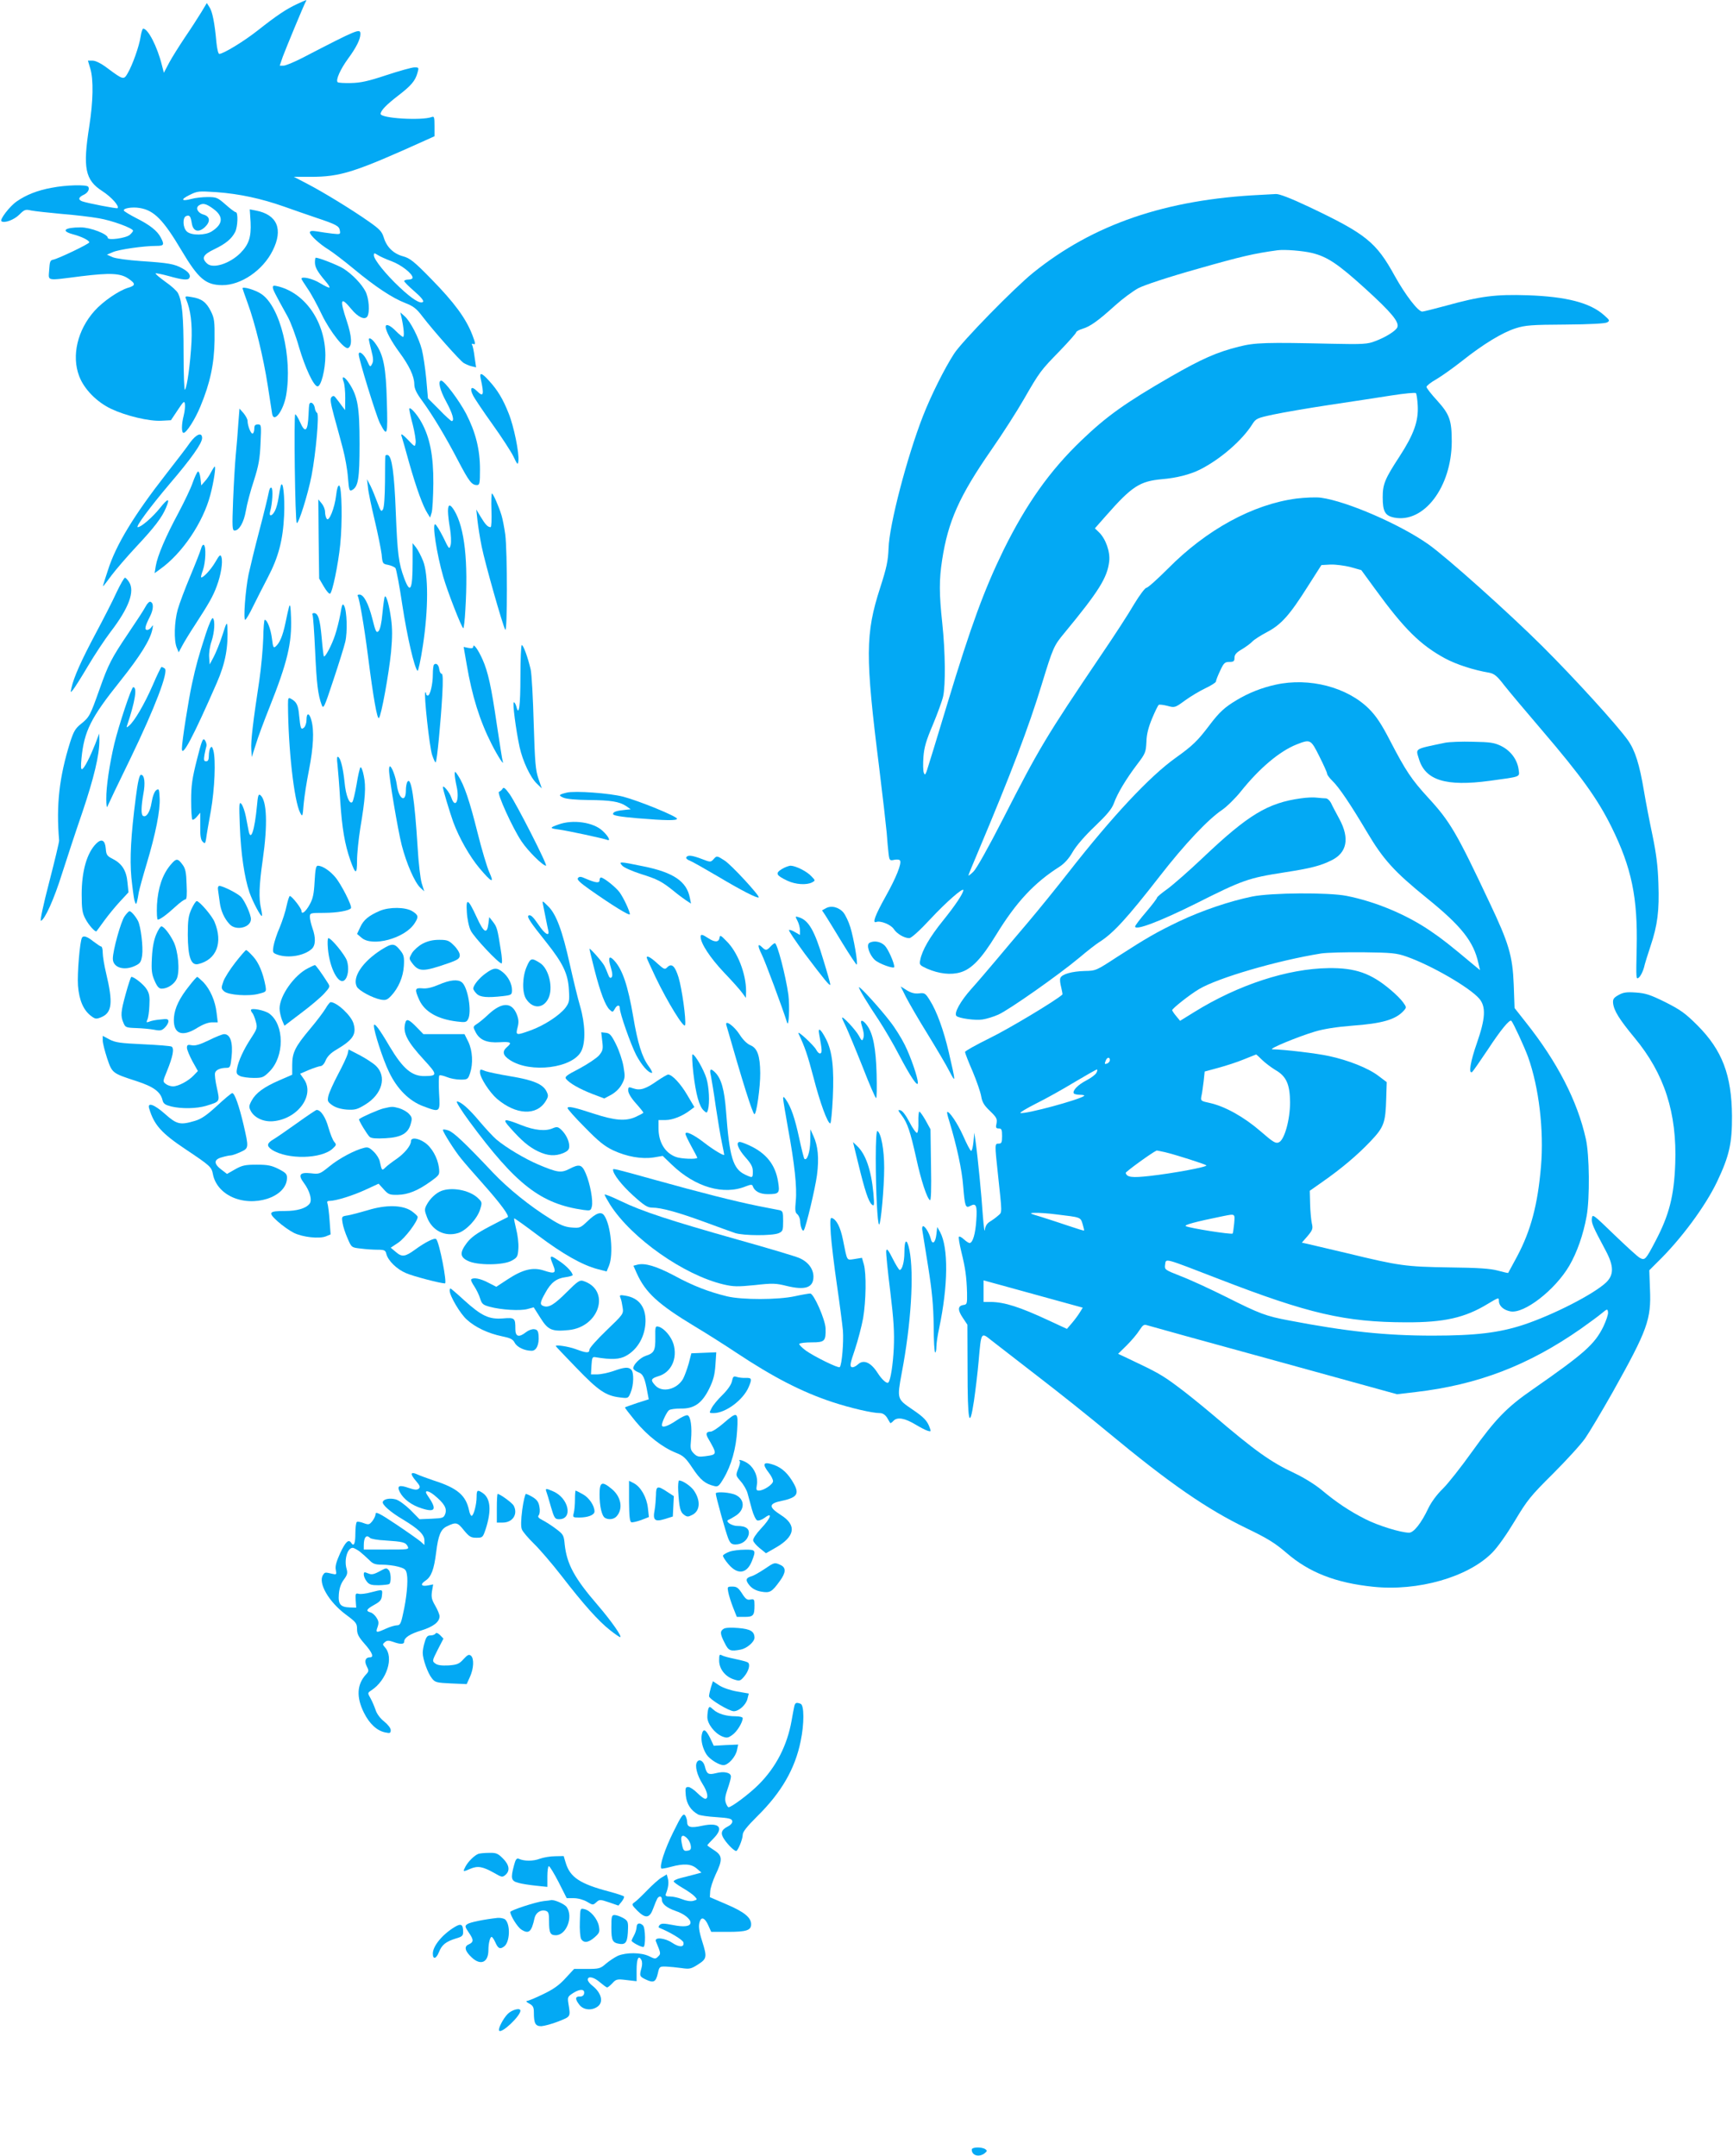 <?xml version="1.0" standalone="no"?>
<!DOCTYPE svg PUBLIC "-//W3C//DTD SVG 20010904//EN"
 "http://www.w3.org/TR/2001/REC-SVG-20010904/DTD/svg10.dtd">
<svg version="1.0" xmlns="http://www.w3.org/2000/svg"
 width="1029pt" height="1280pt" viewBox="0 0 1029 1280"
 preserveAspectRatio="xMidYMid meet">
<g transform="translate(0,1280) scale(0.1,-0.1)"
fill="#03a9f4" stroke="none">
<path d="M1762 12775 c-62 -29 -118 -66 -232 -156 -81 -64 -204 -139 -228
-139 -6 0 -13 29 -17 68 -10 114 -24 184 -41 209 l-16 25 -33 -55 c-19 -31
-62 -98 -97 -149 -34 -51 -77 -119 -94 -151 l-31 -59 -12 46 c-27 109 -82 216
-111 216 -4 0 -11 -21 -15 -47 -8 -56 -49 -171 -77 -218 -23 -40 -26 -40 -121
31 -37 28 -70 44 -87 44 l-28 0 14 -47 c20 -65 17 -196 -6 -343 -39 -248 -25
-319 78 -385 54 -35 102 -89 90 -101 -5 -4 -181 30 -211 41 -24 10 -21 23 7
37 26 11 40 34 30 49 -8 14 -133 11 -218 -6 -83 -15 -151 -42 -207 -81 -42
-29 -104 -110 -90 -118 19 -12 75 9 106 40 30 30 36 32 71 24 22 -4 102 -13
179 -20 77 -6 177 -18 222 -26 78 -13 203 -59 203 -74 0 -4 -9 -15 -19 -24
-22 -20 -131 -35 -131 -18 0 22 -102 62 -161 62 -96 0 -120 -21 -46 -41 50
-13 97 -36 97 -48 0 -9 -186 -98 -215 -103 -17 -3 -20 -12 -23 -61 -4 -68 -23
-64 191 -37 172 21 232 18 279 -14 44 -30 44 -41 0 -54 -57 -17 -151 -82 -201
-138 -101 -113 -137 -266 -91 -387 29 -77 104 -154 191 -195 87 -41 224 -74
297 -70 l57 3 40 60 c35 53 40 57 43 36 2 -13 -1 -43 -7 -67 -14 -54 -14 -104
-1 -104 17 0 68 79 100 157 58 139 82 253 84 393 1 112 -1 130 -22 172 -27 54
-55 75 -113 84 -39 7 -42 6 -34 -12 27 -65 37 -144 32 -254 -7 -128 -26 -270
-39 -284 -4 -6 -8 92 -8 217 0 218 -8 306 -33 356 -6 13 -40 44 -75 68 -34 25
-61 47 -58 50 2 2 38 -5 78 -16 81 -23 114 -26 122 -12 11 17 -5 38 -42 58
-47 26 -81 32 -246 43 -73 5 -149 15 -167 23 l-34 15 35 15 c36 16 184 37 258
37 46 0 49 7 27 49 -20 40 -66 76 -146 116 -37 19 -70 39 -73 44 -9 14 49 24
94 16 85 -14 140 -70 249 -254 99 -166 142 -203 240 -204 112 -1 242 88 300
205 64 127 27 214 -100 238 l-36 7 5 -76 c4 -89 -10 -132 -61 -184 -64 -63
-162 -94 -197 -62 -35 32 -25 53 42 85 69 33 103 62 124 102 16 31 19 118 4
118 -5 0 -32 20 -60 45 -48 42 -54 45 -108 45 -31 0 -74 -5 -95 -11 -60 -16
-67 -4 -12 23 48 24 54 24 162 17 135 -10 264 -38 398 -85 55 -20 141 -49 190
-66 123 -41 139 -50 143 -77 4 -23 2 -23 -45 -18 -26 3 -67 9 -90 13 -31 5
-43 3 -43 -6 0 -16 57 -69 111 -102 24 -15 91 -66 149 -114 129 -107 229 -173
306 -203 49 -19 67 -33 104 -82 66 -86 218 -257 243 -274 12 -7 34 -17 48 -20
l26 -6 -9 61 c-4 34 -11 67 -15 73 -4 6 0 8 9 4 13 -4 11 6 -8 56 -38 98 -108
192 -240 327 -105 108 -130 127 -170 138 -57 15 -98 55 -115 111 -11 36 -24
50 -88 95 -104 73 -271 175 -367 225 l-79 41 97 0 c182 0 262 26 696 222 l42
19 0 61 c0 53 -2 59 -17 53 -59 -22 -303 -8 -303 19 1 20 34 54 104 108 77 59
102 88 115 136 9 31 8 32 -18 32 -15 0 -90 -21 -166 -46 -108 -36 -154 -46
-211 -47 -40 -1 -75 1 -79 5 -13 12 16 77 62 140 48 65 73 115 73 146 0 35
-13 30 -345 -142 -49 -25 -99 -46 -112 -46 l-22 0 18 53 c18 48 127 313 138
330 6 10 4 9 -55 -18z m-494 -1216 c60 -44 57 -90 -11 -133 -37 -24 -121 -25
-147 -1 -25 22 -27 83 -5 92 21 8 27 0 34 -44 8 -47 40 -56 77 -22 35 33 32
64 -8 75 -35 10 -49 41 -26 55 23 15 43 10 86 -22z m1057 -310 c57 -21 125
-74 125 -98 0 -6 -11 -11 -25 -11 -14 0 -25 -4 -25 -9 0 -4 27 -32 61 -61 38
-33 57 -56 51 -62 -15 -15 -65 16 -141 88 -80 75 -151 163 -151 188 0 15 2 15
23 2 12 -8 49 -25 82 -37z"/>
<path d="M7485 11643 c-562 -27 -993 -174 -1350 -462 -111 -89 -424 -409 -470
-481 -57 -88 -136 -246 -185 -371 -95 -244 -200 -646 -204 -784 -3 -75 -11
-114 -50 -235 -88 -273 -89 -404 -6 -1065 21 -170 41 -346 45 -390 3 -44 8
-99 11 -123 5 -41 7 -43 34 -37 15 3 31 2 34 -4 11 -17 -23 -102 -84 -211 -65
-116 -82 -164 -57 -154 25 9 86 -15 104 -42 18 -28 62 -54 92 -54 12 0 60 43
126 114 93 100 195 189 195 171 0 -19 -49 -92 -120 -180 -80 -99 -125 -177
-136 -235 -6 -28 -3 -31 40 -51 72 -31 141 -39 199 -22 67 20 125 81 212 223
118 193 226 309 376 404 29 19 56 48 79 89 21 36 72 95 131 151 72 69 100 102
113 137 21 59 73 145 139 232 48 63 51 71 54 132 1 45 12 87 34 140 17 41 35
77 39 80 5 3 28 0 52 -6 43 -12 45 -11 104 32 33 24 88 57 122 73 34 16 62 34
62 40 0 6 11 35 25 64 21 46 28 52 55 52 25 0 30 4 30 25 0 18 11 31 44 50 23
14 51 34 62 46 10 11 49 36 87 56 85 45 134 100 242 271 l81 127 54 3 c30 1
84 -6 119 -15 l64 -18 81 -111 c173 -238 269 -333 416 -413 69 -37 172 -70
262 -85 30 -6 46 -18 89 -74 29 -37 130 -157 225 -268 231 -270 330 -407 413
-575 119 -241 156 -419 149 -720 -4 -182 -4 -188 14 -172 10 9 23 35 29 57 5
23 23 80 39 128 42 125 53 211 47 373 -3 103 -13 178 -35 285 -17 80 -40 199
-51 265 -26 156 -52 239 -95 300 -65 91 -318 369 -510 560 -196 195 -562 523
-673 602 -166 118 -485 257 -640 278 -29 4 -94 1 -145 -5 -258 -34 -534 -184
-764 -417 -62 -62 -119 -113 -127 -113 -8 0 -41 -44 -73 -97 -31 -54 -118
-188 -193 -298 -333 -493 -371 -557 -587 -980 -85 -166 -156 -293 -174 -310
-16 -16 -30 -26 -30 -23 0 3 27 70 61 149 192 456 297 731 374 984 68 222 72
231 136 308 203 246 254 327 265 424 7 56 -21 135 -61 173 l-24 23 67 76 c153
174 200 204 332 216 86 7 167 28 225 57 121 61 250 173 310 268 22 35 28 38
127 59 56 12 207 38 333 57 127 19 292 44 367 56 76 12 141 18 145 14 4 -4 9
-37 11 -74 5 -92 -23 -171 -108 -302 -87 -133 -100 -165 -100 -242 0 -85 14
-110 68 -121 177 -35 341 182 342 451 0 127 -13 162 -86 243 -35 38 -64 75
-64 82 0 6 26 27 58 45 31 18 100 67 152 108 127 101 241 170 320 195 57 18
94 21 295 22 144 1 237 6 248 13 17 10 15 13 -19 43 -83 74 -224 110 -454 118
-190 6 -278 -5 -484 -62 -70 -19 -134 -35 -141 -35 -25 0 -100 98 -163 211
-111 202 -171 250 -510 411 -110 52 -176 77 -196 76 -17 -1 -58 -3 -91 -5z
m305 -345 c91 -22 155 -65 317 -212 156 -142 202 -198 190 -229 -8 -21 -70
-60 -133 -83 -43 -17 -72 -19 -254 -15 -396 9 -458 7 -553 -17 -132 -33 -220
-72 -405 -178 -272 -157 -382 -236 -531 -379 -188 -180 -327 -377 -462 -650
-115 -236 -193 -448 -333 -910 -63 -209 -119 -391 -124 -405 -9 -22 -11 -23
-17 -7 -4 10 -5 52 -2 92 4 57 16 98 56 192 27 65 55 141 61 168 15 69 13 265
-5 434 -19 176 -19 260 -1 376 35 229 102 380 293 655 67 96 153 231 192 299
95 165 100 171 213 287 54 56 98 106 98 111 0 5 17 15 38 21 46 14 91 46 194
139 42 38 104 84 137 102 37 19 172 64 353 115 256 73 333 91 473 110 42 6
151 -3 205 -16z"/>
<path d="M1870 11242 c0 -29 15 -55 62 -111 16 -18 27 -35 24 -38 -3 -3 -28 9
-56 26 -43 27 -110 42 -110 26 0 -3 16 -29 36 -58 20 -28 58 -98 85 -155 49
-102 136 -211 157 -198 24 14 21 69 -8 157 -45 134 -38 152 26 74 39 -48 80
-67 95 -44 16 25 10 108 -11 149 -23 44 -78 102 -132 136 -30 19 -144 64 -163
64 -3 0 -5 -12 -5 -28z"/>
<path d="M1620 11094 c0 -13 11 -35 88 -174 17 -30 48 -112 68 -183 36 -121
86 -229 109 -231 21 -2 47 98 47 184 -1 195 -115 364 -274 408 -31 8 -38 8
-38 -4z"/>
<path d="M1440 11088 c0 -2 14 -42 31 -89 44 -120 93 -321 119 -489 12 -80 24
-155 26 -168 11 -56 67 20 83 111 39 225 -35 528 -148 602 -33 23 -111 46
-111 33z"/>
<path d="M2384 10915 c14 -64 18 -115 9 -115 -5 0 -24 16 -43 35 -33 34 -60
45 -60 25 0 -25 34 -87 80 -150 60 -81 89 -143 90 -190 0 -27 12 -53 47 -100
64 -88 139 -213 213 -355 65 -124 81 -145 112 -145 16 0 18 10 18 93 0 119
-26 221 -82 330 -42 80 -130 197 -148 197 -22 0 -8 -57 30 -126 37 -68 50
-114 32 -114 -4 0 -38 30 -74 68 l-67 67 -10 115 c-6 63 -18 142 -26 174 -19
72 -67 166 -102 198 l-26 23 7 -30z"/>
<path d="M2190 10784 c0 -3 7 -33 15 -65 12 -46 13 -64 4 -80 -10 -20 -12 -20
-29 18 -18 40 -50 65 -50 39 0 -29 103 -362 125 -407 45 -87 48 -78 42 127 -5
202 -20 278 -67 343 -19 28 -40 41 -40 25z"/>
<path d="M2854 10553 c22 -100 17 -114 -24 -73 -31 31 -43 15 -21 -28 10 -20
62 -97 115 -171 53 -74 109 -160 124 -190 24 -51 27 -53 30 -29 6 47 -27 208
-58 284 -33 84 -66 139 -117 194 -42 47 -58 51 -49 13z"/>
<path d="M2040 10534 c6 -14 10 -58 10 -97 l-1 -72 -19 25 c-10 14 -25 34 -34
45 -11 16 -17 17 -27 8 -10 -10 -7 -34 15 -115 16 -57 39 -143 52 -192 13 -49
27 -126 30 -172 6 -75 9 -82 24 -74 37 20 45 66 45 275 0 218 -11 281 -61 358
-28 43 -49 50 -34 11z"/>
<path d="M1838 10403 c-3 -4 -5 -33 -6 -63 -4 -102 -20 -116 -51 -45 -11 25
-24 45 -28 45 -9 0 -1 -636 9 -645 10 -10 67 172 88 281 26 137 46 364 33 372
-6 4 -13 18 -14 31 -4 24 -23 39 -31 24z"/>
<path d="M2430 10371 c0 -7 9 -49 21 -93 11 -44 19 -92 17 -107 -4 -26 -4 -26
-47 19 -28 29 -41 38 -38 25 4 -11 25 -85 47 -165 43 -151 82 -258 109 -299
l15 -24 9 29 c5 16 9 94 10 174 1 162 -20 270 -69 360 -28 52 -74 102 -74 81z"/>
<path d="M1415 10285 c-3 -50 -10 -133 -15 -185 -5 -52 -12 -175 -16 -272 -6
-158 -5 -178 9 -178 27 0 55 48 67 118 6 37 27 117 47 177 29 91 36 130 40
223 5 109 5 112 -16 112 -16 0 -21 -6 -21 -24 0 -14 -4 -27 -9 -30 -10 -6 -31
45 -31 75 0 10 -11 30 -24 46 l-24 27 -7 -89z"/>
<path d="M1129 10173 c-18 -27 -83 -111 -143 -188 -192 -246 -298 -421 -345
-570 -13 -38 -25 -77 -27 -85 -6 -19 -4 -16 49 55 25 33 90 109 146 169 108
115 153 174 177 232 25 59 12 58 -36 -2 -43 -54 -112 -114 -132 -114 -16 0 75
122 190 258 126 147 192 240 192 271 0 37 -34 24 -71 -26z"/>
<path d="M2288 10093 c-1 -4 -2 -73 -2 -153 -1 -88 -5 -152 -12 -164 -10 -17
-14 -12 -33 40 -12 32 -30 77 -41 99 l-21 40 6 -50 c2 -27 21 -115 40 -195 19
-80 37 -170 41 -201 5 -55 6 -57 39 -63 18 -4 37 -12 43 -19 5 -6 24 -105 41
-220 29 -190 71 -370 90 -390 4 -4 19 63 32 150 33 216 33 423 1 503 -12 30
-31 66 -42 80 l-20 25 0 -110 c0 -169 -14 -195 -50 -98 -33 89 -40 141 -50
393 -9 232 -23 330 -47 338 -7 2 -14 0 -15 -5z"/>
<path d="M1254 9998 c-9 -18 -26 -44 -38 -56 l-21 -24 -5 44 c-3 23 -9 41 -15
38 -5 -3 -19 -32 -31 -66 -11 -33 -50 -114 -85 -180 -75 -139 -124 -254 -134
-314 l-7 -43 33 24 c131 93 255 277 298 441 20 75 34 168 26 168 -2 0 -12 -15
-21 -32z"/>
<path d="M1667 9915 c-3 -11 -9 -42 -13 -70 -4 -27 -13 -62 -21 -77 -17 -34
-38 -38 -29 -5 14 49 18 134 8 141 -7 4 -13 -8 -17 -31 -4 -21 -28 -121 -55
-223 -27 -102 -55 -219 -64 -260 -19 -94 -32 -270 -20 -270 5 1 26 36 46 78
21 42 60 120 88 173 64 122 90 222 97 369 5 114 -7 217 -20 175z"/>
<path d="M1996 9860 c-9 -77 -43 -161 -56 -140 -6 8 -10 27 -10 41 0 15 -9 37
-20 50 l-20 24 2 -235 3 -235 28 -48 c15 -26 32 -45 37 -42 14 9 48 173 60
290 14 134 10 347 -6 352 -7 2 -14 -19 -18 -57z"/>
<path d="M2918 9770 c2 -55 0 -100 -5 -100 -17 0 -32 17 -58 60 l-27 45 7 -65
c4 -36 15 -105 25 -155 20 -99 125 -469 140 -494 13 -23 13 467 0 566 -6 43
-16 94 -22 113 -16 53 -50 130 -57 130 -3 0 -5 -45 -3 -100z"/>
<path d="M2660 9765 c0 -19 5 -65 12 -103 6 -37 8 -81 4 -97 -8 -29 -9 -28
-44 45 -21 41 -42 76 -48 77 -19 6 9 -176 48 -312 24 -85 110 -305 119 -305 3
0 9 48 12 107 18 291 -4 488 -65 591 -25 41 -38 41 -38 -3z"/>
<path d="M1194 9543 c-4 -15 -33 -89 -64 -163 -31 -74 -65 -164 -75 -200 -20
-73 -23 -181 -6 -224 l12 -29 21 39 c11 21 45 77 76 124 83 128 107 170 129
230 25 66 37 142 28 172 -6 18 -11 15 -37 -30 -26 -45 -76 -98 -84 -89 -2 1 3
21 11 42 16 46 20 141 5 150 -5 3 -12 -7 -16 -22z"/>
<path d="M692 9283 c-22 -49 -79 -160 -126 -248 -82 -154 -128 -256 -142 -320
-6 -29 -6 -29 10 -10 9 11 49 74 88 140 39 66 100 158 135 204 109 142 145
241 109 296 -9 14 -20 25 -24 25 -5 0 -27 -39 -50 -87z"/>
<path d="M2124 9262 c10 -17 37 -170 61 -357 32 -252 55 -379 65 -368 14 13
59 263 72 392 8 89 8 140 0 198 -11 80 -28 140 -37 131 -3 -3 -9 -47 -14 -97
-5 -59 -14 -98 -23 -108 -13 -13 -18 -4 -37 73 -23 90 -51 144 -77 144 -8 0
-13 -3 -10 -8z"/>
<path d="M864 9198 c-9 -18 -55 -88 -101 -156 -101 -150 -119 -184 -173 -337
-54 -152 -59 -163 -109 -203 -34 -27 -44 -45 -65 -110 -64 -205 -83 -371 -65
-582 1 -8 -26 -120 -59 -248 -34 -130 -56 -232 -49 -229 23 7 78 128 126 282
28 88 82 252 121 365 67 199 101 339 100 424 l-1 41 -23 -61 c-31 -78 -63
-141 -77 -150 -9 -5 -10 12 -5 65 16 160 55 239 228 455 122 153 181 248 193
311 5 25 4 27 -5 13 -6 -10 -18 -18 -26 -18 -18 0 -13 22 18 83 20 41 21 78 1
84 -6 3 -20 -11 -29 -29z"/>
<path d="M1717 9200 c-4 -14 -14 -58 -22 -98 -16 -77 -34 -120 -59 -141 -12
-10 -15 -4 -21 46 -7 57 -28 113 -43 113 -4 0 -8 -50 -9 -111 -2 -60 -12 -172
-23 -247 -38 -249 -51 -362 -48 -410 l3 -47 24 75 c12 41 49 140 81 220 106
266 134 382 128 535 -2 60 -5 82 -11 65z"/>
<path d="M2021 9154 c-7 -38 -21 -94 -32 -126 -19 -58 -58 -132 -66 -125 -2 2
-8 52 -13 111 -10 111 -21 146 -46 146 -8 0 -12 -5 -8 -11 3 -6 10 -102 15
-212 9 -198 17 -263 39 -322 10 -27 15 -18 69 146 32 96 64 198 71 228 14 58
10 186 -7 215 -9 16 -13 6 -22 -50z"/>
<path d="M1222 9037 c-45 -140 -58 -187 -82 -297 -20 -91 -60 -343 -60 -385 0
-57 67 70 207 390 52 119 69 213 63 335 -2 30 -6 23 -29 -50 -15 -47 -39 -105
-52 -130 l-24 -45 -3 43 c-2 24 4 66 14 94 18 55 22 124 8 138 -5 5 -23 -35
-42 -93z"/>
<path d="M2810 8961 c0 -9 -8 -12 -28 -8 l-29 6 18 -104 c32 -188 77 -333 148
-473 37 -73 77 -134 66 -102 -3 8 -18 106 -35 218 -33 226 -52 313 -85 387
-26 58 -54 97 -55 76z"/>
<path d="M3090 8781 c0 -175 -9 -238 -24 -176 -4 14 -10 25 -15 25 -9 0 12
-162 34 -265 19 -85 64 -181 103 -218 l29 -28 -20 58 c-17 50 -21 95 -28 328
-4 149 -12 293 -18 320 -16 69 -43 145 -53 145 -4 0 -8 -85 -8 -189z"/>
<path d="M2577 8854 c-4 -4 -7 -30 -7 -58 0 -58 -16 -126 -30 -126 -6 0 -10 5
-10 12 0 6 -2 9 -5 7 -9 -10 25 -325 41 -372 9 -26 18 -46 21 -43 8 7 30 240
39 397 5 90 4 129 -4 129 -6 0 -12 12 -14 27 -3 26 -18 39 -31 27z"/>
<path d="M906 8730 c-48 -110 -108 -213 -140 -239 -14 -12 -16 -12 -12 0 49
146 62 229 37 229 -11 0 -86 -228 -112 -335 -29 -123 -49 -258 -48 -330 0 -33
3 -53 6 -45 3 8 65 139 139 290 143 296 227 515 202 531 -7 5 -16 9 -19 9 -3
0 -27 -49 -53 -110z"/>
<path d="M7575 8735 c-83 -18 -161 -49 -231 -91 -72 -43 -103 -71 -162 -149
-71 -94 -100 -122 -202 -195 -154 -110 -374 -345 -636 -680 -71 -91 -178 -223
-239 -295 -61 -71 -146 -173 -190 -225 -44 -52 -110 -130 -148 -172 -65 -73
-104 -144 -88 -160 13 -14 113 -28 155 -21 22 3 65 16 94 29 63 28 359 236
482 339 47 40 99 80 115 90 85 53 166 142 363 395 146 188 286 336 368 391 28
19 78 68 111 109 111 139 231 240 332 280 82 32 84 31 135 -71 25 -50 46 -96
46 -103 0 -7 14 -25 30 -41 40 -38 108 -139 206 -304 97 -164 162 -236 357
-394 204 -165 277 -257 305 -385 l10 -42 -33 27 c-148 124 -190 157 -262 206
-144 98 -326 174 -498 208 -107 21 -445 19 -560 -4 -135 -28 -295 -82 -433
-147 -137 -66 -191 -97 -371 -213 -121 -79 -124 -81 -190 -82 -76 -2 -137 -19
-145 -42 -4 -8 -1 -33 5 -55 5 -22 9 -41 7 -43 -39 -36 -321 -205 -430 -258
-81 -40 -148 -77 -148 -83 0 -6 20 -58 45 -115 24 -57 47 -124 51 -148 6 -35
17 -54 52 -87 39 -38 44 -47 39 -74 -6 -25 -3 -30 13 -30 17 0 20 -7 20 -45 0
-38 -3 -45 -20 -45 -24 0 -24 -1 -5 -178 26 -243 26 -228 2 -249 -12 -11 -34
-27 -49 -36 -18 -11 -28 -27 -30 -49 -2 -18 -7 19 -12 82 -8 122 -30 348 -43
440 l-8 55 -5 -55 c-3 -30 -9 -54 -14 -53 -5 1 -26 41 -47 89 -33 74 -85 151
-95 141 -2 -2 3 -25 12 -52 45 -148 76 -292 83 -387 10 -122 14 -133 42 -118
35 19 42 3 36 -84 -5 -81 -21 -136 -40 -136 -6 0 -21 10 -34 22 -13 12 -26 19
-29 15 -4 -3 3 -43 14 -89 24 -97 31 -147 34 -243 1 -66 0 -70 -21 -73 -34 -5
-36 -29 -5 -75 l28 -42 1 -265 c0 -311 11 -367 38 -188 9 62 22 169 28 238 15
173 14 171 74 123 28 -22 151 -117 275 -213 124 -95 313 -246 420 -335 363
-301 585 -455 824 -570 124 -60 166 -86 236 -146 133 -115 291 -177 513 -200
266 -28 564 57 707 202 33 33 87 110 135 190 73 122 93 147 226 279 80 80 166
174 191 210 25 36 99 160 164 275 207 370 229 431 221 612 l-4 111 49 49 c139
135 284 331 354 478 72 152 89 227 88 390 -2 242 -58 389 -204 536 -73 73
-101 93 -192 139 -89 44 -117 53 -174 57 -56 4 -76 1 -104 -15 -29 -16 -34
-25 -32 -48 5 -45 37 -96 127 -205 178 -214 253 -447 242 -749 -7 -191 -36
-304 -117 -458 -58 -111 -63 -116 -92 -101 -13 6 -81 69 -153 138 -125 121
-130 125 -133 97 -3 -28 5 -47 81 -189 50 -93 51 -146 3 -192 -74 -69 -309
-190 -488 -250 -146 -48 -284 -65 -542 -65 -281 0 -513 25 -852 90 -138 26
-173 39 -374 140 -96 48 -218 104 -271 124 -94 37 -95 38 -91 68 6 38 -12 42
320 -86 532 -206 749 -256 1110 -257 227 -1 350 27 485 109 65 39 67 40 67 18
0 -29 27 -54 68 -62 81 -16 265 126 350 271 46 79 83 184 103 295 19 105 17
364 -5 459 -50 225 -170 457 -356 691 l-67 85 -5 140 c-7 170 -28 243 -145
489 -194 412 -233 479 -364 621 -98 107 -132 158 -224 335 -52 101 -84 149
-126 191 -129 129 -355 188 -554 144z m775 -1614 c149 -52 378 -185 434 -251
40 -48 36 -117 -14 -261 -39 -111 -52 -187 -29 -174 5 4 47 64 93 133 76 116
130 182 140 171 12 -13 77 -154 99 -214 65 -181 95 -437 77 -649 -19 -227 -60
-382 -142 -536 -28 -52 -52 -96 -53 -98 -1 -1 -29 5 -61 14 -45 12 -114 17
-289 19 -258 4 -296 9 -605 84 -113 27 -220 52 -238 56 l-32 7 34 39 c30 36
33 44 25 77 -4 20 -9 71 -10 114 l-2 78 74 52 c113 79 207 158 285 240 82 86
91 111 95 258 l3 95 -49 37 c-60 46 -178 93 -294 118 -73 16 -267 39 -336 40
-28 1 152 75 252 105 53 16 130 28 220 35 180 13 259 36 307 88 18 20 18 22
-3 51 -12 17 -45 50 -74 74 -117 99 -209 131 -368 129 -243 -3 -537 -99 -798
-261 l-84 -52 -23 28 c-13 15 -23 31 -24 35 0 10 105 93 159 125 112 67 464
170 726 212 33 5 146 8 250 7 169 -2 197 -5 255 -25z m-857 -613 c18 -18 54
-45 80 -61 65 -37 86 -85 87 -192 0 -102 -33 -222 -66 -237 -19 -9 -33 -1
-110 66 -97 84 -210 147 -299 167 -56 12 -57 13 -51 43 4 17 9 56 13 87 l6 57
81 22 c44 12 113 34 151 50 39 15 71 29 73 29 2 1 18 -14 35 -31z m-903 -2 c0
-8 -7 -16 -15 -20 -17 -6 -18 -4 -9 18 8 20 24 21 24 2z m-80 -76 c-6 -11 -33
-31 -60 -45 -49 -25 -84 -61 -74 -77 3 -4 19 -8 36 -8 17 0 29 -3 26 -6 -23
-22 -351 -111 -379 -102 -6 2 36 27 93 56 57 28 159 85 228 127 69 41 129 75
133 75 4 0 3 -9 -3 -20z m408 -471 c63 -15 235 -70 245 -78 9 -9 -194 -47
-336 -63 -106 -12 -136 -8 -143 18 -2 6 156 121 184 133 2 0 24 -4 50 -10z
m-648 -369 c149 -18 145 -16 158 -57 6 -20 10 -38 9 -39 -1 -2 -40 10 -87 26
-47 16 -121 40 -165 54 -74 22 -77 24 -40 25 22 1 79 -3 125 -9z m1058 -55
c-3 -30 -7 -57 -9 -59 -7 -7 -256 32 -278 44 -13 7 57 26 219 59 76 15 73 17
68 -44z m-1106 -442 l207 -57 -16 -26 c-9 -15 -30 -44 -47 -64 l-31 -36 -110
51 c-170 79 -260 108 -342 109 l-43 0 0 64 0 64 88 -24 c48 -13 180 -50 294
-81z m3298 -170 c-52 -105 -113 -159 -419 -372 -154 -106 -222 -177 -361 -371
-65 -91 -143 -190 -174 -220 -34 -33 -68 -79 -85 -115 -42 -89 -87 -145 -114
-145 -49 0 -185 42 -261 81 -95 48 -173 101 -258 172 -37 31 -104 73 -161 100
-143 67 -234 132 -487 348 -69 58 -165 136 -215 172 -85 63 -115 80 -278 157
l-68 32 51 50 c28 28 62 68 75 89 23 35 27 37 52 29 16 -5 354 -99 753 -208
l725 -200 111 13 c369 43 669 158 981 376 48 34 104 75 123 91 34 28 35 28 38
7 2 -12 -11 -50 -28 -86z"/>
<path d="M1710 8618 c1 -260 36 -574 72 -643 14 -27 15 -25 21 51 4 44 18 135
32 204 26 134 31 232 14 293 -12 46 -29 48 -29 3 0 -18 -7 -39 -15 -46 -18
-15 -21 -7 -29 73 -5 60 -15 80 -48 98 -16 9 -18 5 -18 -33z"/>
<path d="M1169 8289 c-28 -111 -34 -152 -34 -241 0 -58 3 -110 7 -114 4 -4 16
4 27 17 l20 24 0 -79 c-1 -58 3 -82 14 -93 14 -14 16 -12 21 18 2 19 15 93 28
164 23 132 30 304 15 359 -7 23 -10 27 -18 15 -5 -7 -9 -29 -9 -46 0 -24 -5
-33 -16 -33 -13 0 -15 7 -10 38 4 20 9 44 12 53 2 8 -2 23 -9 34 -12 16 -18 3
-48 -116z"/>
<path d="M8580 8390 c-186 -39 -174 -32 -155 -96 38 -127 160 -165 420 -130
190 26 178 21 172 68 -8 58 -47 111 -104 139 -41 20 -65 23 -168 25 -66 2
-140 -1 -165 -6z"/>
<path d="M2004 8259 c3 -30 11 -125 16 -212 11 -166 27 -259 60 -354 31 -87
40 -88 40 -2 0 40 9 126 19 190 30 179 35 248 21 313 -6 32 -15 54 -20 50 -4
-5 -15 -51 -23 -103 -9 -51 -20 -98 -25 -103 -17 -17 -39 40 -46 117 -9 85
-23 142 -38 151 -7 5 -9 -9 -4 -47z"/>
<path d="M2310 8228 c0 -45 52 -354 75 -445 28 -109 77 -222 111 -254 l23 -21
-15 48 c-8 27 -19 121 -24 209 -18 291 -39 428 -61 393 -5 -7 -9 -30 -9 -50 0
-79 -43 -53 -54 34 -7 47 -30 108 -41 108 -3 0 -5 -10 -5 -22z"/>
<path d="M2700 8203 c0 -12 5 -44 11 -71 19 -81 -7 -139 -31 -68 -10 31 -50
80 -50 61 0 -13 40 -146 61 -205 35 -95 98 -206 157 -276 72 -85 89 -92 57
-22 -13 29 -45 135 -70 236 -46 185 -79 283 -115 337 -18 27 -20 28 -20 8z"/>
<path d="M806 8063 c-29 -225 -36 -359 -26 -473 6 -58 14 -118 18 -135 8 -26
10 -27 15 -10 3 11 8 37 11 57 4 20 25 97 47 170 53 177 81 317 77 390 -3 54
-4 58 -21 46 -10 -8 -21 -36 -27 -73 -9 -57 -32 -91 -51 -79 -12 7 -11 55 2
129 13 67 7 115 -14 115 -9 0 -19 -41 -31 -137z"/>
<path d="M2984 8117 c-5 -8 -14 -16 -21 -18 -15 -5 80 -215 134 -295 40 -59
126 -144 145 -144 12 0 -174 365 -216 425 -26 36 -36 44 -42 32z"/>
<path d="M3365 8094 c-48 -12 -51 -16 -20 -30 19 -8 73 -13 150 -14 132 -1
182 -9 223 -36 l27 -19 -30 -3 c-53 -5 -75 -12 -75 -25 0 -9 40 -16 143 -25
168 -14 237 -15 237 -3 0 14 -225 106 -320 131 -82 21 -287 36 -335 24z"/>
<path d="M1526 8018 c-14 -148 -37 -218 -50 -150 -3 15 -10 52 -16 83 -6 31
-18 65 -26 75 -14 17 -15 4 -10 -131 6 -161 27 -304 57 -393 19 -55 68 -147
74 -140 2 2 0 21 -5 43 -14 61 -12 136 10 290 30 209 25 352 -14 384 -11 9
-15 -2 -20 -61z"/>
<path d="M7724 8060 c-196 -27 -312 -97 -579 -350 -82 -78 -178 -162 -212
-187 -35 -25 -63 -48 -63 -53 0 -4 -29 -43 -65 -85 -36 -42 -65 -80 -65 -86 0
-26 149 31 360 136 280 141 313 152 524 185 156 24 216 39 282 72 92 45 109
130 47 245 -20 37 -43 80 -50 96 -8 15 -22 27 -31 27 -9 0 -33 2 -52 4 -19 3
-63 1 -96 -4z"/>
<path d="M3317 7905 c-55 -19 -55 -23 0 -30 53 -7 266 -53 290 -62 21 -8 4 24
-29 54 -54 51 -176 69 -261 38z"/>
<path d="M571 7791 c-55 -55 -86 -163 -86 -301 0 -87 4 -112 22 -145 20 -39
60 -82 66 -74 2 2 23 31 47 64 24 33 66 84 93 113 l50 54 -6 58 c-6 70 -32
112 -87 140 -35 18 -39 24 -42 62 -4 50 -25 61 -57 29z"/>
<path d="M4075 7710 c-3 -6 6 -15 21 -20 15 -6 91 -49 169 -95 134 -80 233
-131 240 -123 8 8 -163 194 -203 219 -45 29 -46 29 -64 9 -18 -20 -19 -20 -71
0 -58 22 -83 25 -92 10z"/>
<path d="M1011 7663 c-47 -57 -73 -135 -79 -235 -2 -49 0 -88 5 -88 13 0 53
29 105 77 26 24 52 43 59 43 8 0 10 27 7 89 -2 71 -7 95 -24 117 -29 40 -38
39 -73 -3z"/>
<path d="M3695 7660 c10 -11 60 -33 110 -49 99 -31 124 -44 195 -101 25 -21
58 -45 74 -56 l29 -19 -7 35 c-19 97 -97 150 -274 186 -146 30 -150 30 -127 4z"/>
<path d="M1868 7566 c-4 -74 -10 -102 -29 -136 -24 -44 -49 -63 -49 -38 0 15
-57 88 -69 88 -4 0 -12 -26 -19 -57 -6 -32 -25 -90 -41 -129 -17 -38 -33 -88
-37 -111 -6 -39 -5 -41 26 -52 63 -21 156 -6 201 35 23 21 25 66 4 124 -8 23
-15 53 -15 66 0 23 2 24 83 24 79 0 151 13 161 28 8 13 -60 146 -94 185 -33
39 -77 67 -103 67 -11 0 -15 -22 -19 -94z"/>
<path d="M4642 7640 c-40 -25 -34 -37 33 -69 49 -23 114 -27 147 -10 20 11 20
11 -4 36 -26 29 -92 62 -123 63 -11 0 -35 -9 -53 -20z"/>
<path d="M3432 7587 c-8 -9 10 -26 66 -66 139 -98 242 -161 242 -149 -1 19
-36 95 -61 130 -22 30 -94 88 -111 88 -4 0 -8 -7 -8 -16 0 -19 -23 -16 -82 9
-28 13 -38 14 -46 4z"/>
<path d="M1295 7513 c2 -16 7 -48 10 -72 6 -48 27 -95 58 -128 38 -42 127 -20
127 30 0 27 -35 105 -58 131 -18 20 -108 66 -129 66 -8 0 -11 -10 -8 -27z"/>
<path d="M1137 7403 c-18 -40 -22 -65 -22 -153 1 -133 19 -184 62 -174 109 26
148 127 97 250 -15 37 -90 124 -106 124 -5 0 -19 -21 -31 -47z"/>
<path d="M2772 7384 c2 -38 12 -87 23 -109 18 -38 165 -195 183 -195 5 0 3 37
-5 83 -19 121 -22 133 -46 164 l-22 28 -5 -39 c-8 -65 -27 -55 -69 37 -52 113
-65 119 -59 31z"/>
<path d="M3224 7430 c3 -14 10 -50 16 -80 6 -30 13 -65 16 -77 7 -36 -22 -18
-58 36 -34 50 -48 62 -60 55 -11 -7 13 -43 106 -159 100 -126 129 -187 134
-283 4 -65 2 -75 -21 -106 -35 -45 -127 -105 -205 -133 -88 -32 -91 -31 -79
16 8 30 7 48 -4 77 -29 75 -88 76 -168 2 -25 -24 -57 -50 -70 -58 -23 -15 -23
-17 -7 -48 24 -47 67 -65 143 -60 67 4 75 -2 43 -29 -30 -26 -24 -50 18 -77
122 -80 374 -48 424 54 26 53 23 160 -7 264 -14 47 -41 159 -61 248 -45 204
-82 302 -130 348 -34 34 -35 34 -30 10z"/>
<path d="M4903 7407 l-22 -12 20 -30 c11 -17 56 -90 100 -163 45 -73 83 -131
86 -129 8 8 -18 157 -38 222 -10 33 -29 72 -41 87 -27 32 -73 44 -105 25z"/>
<path d="M2255 7392 c-65 -28 -97 -54 -116 -97 l-19 -40 26 -22 c63 -57 257
-5 315 84 26 39 24 50 -13 73 -41 25 -136 26 -193 2z"/>
<path d="M740 7360 c-22 -30 -70 -203 -70 -252 0 -53 67 -74 133 -42 30 14 35
23 41 61 7 50 -8 174 -25 206 -15 28 -40 57 -50 57 -4 0 -17 -13 -29 -30z"/>
<path d="M4735 7333 c8 -15 15 -41 15 -56 l0 -28 -30 17 c-16 10 -32 15 -35
12 -4 -3 39 -66 93 -140 117 -155 151 -197 152 -183 0 6 -18 71 -41 145 -52
175 -88 237 -146 254 -22 7 -22 6 -8 -21z"/>
<path d="M928 7253 c-14 -33 -23 -77 -26 -139 -4 -76 -1 -98 16 -137 15 -35
26 -47 42 -47 35 0 76 27 90 60 19 46 8 165 -20 220 -24 48 -58 90 -72 90 -5
0 -19 -21 -30 -47z"/>
<path d="M4160 7238 c0 -39 57 -125 137 -210 49 -51 98 -106 110 -123 l22 -30
1 40 c0 103 -50 233 -117 298 -34 35 -38 37 -41 18 -4 -26 -28 -27 -67 -1 -35
23 -45 25 -45 8z"/>
<path d="M487 7233 c-13 -21 -29 -215 -24 -285 7 -88 33 -147 79 -181 24 -18
30 -18 58 -7 66 27 72 86 30 262 -11 46 -20 100 -20 121 0 20 -4 37 -9 37 -4
0 -25 14 -46 30 -37 30 -60 37 -68 23z"/>
<path d="M1947 7168 c10 -116 63 -217 98 -188 22 18 29 73 15 116 -12 35 -93
134 -110 134 -5 0 -6 -28 -3 -62z"/>
<path d="M2509 7197 c-24 -13 -52 -38 -63 -56 -18 -32 -18 -33 1 -59 40 -53
65 -53 215 -1 57 20 68 28 68 48 0 13 -14 37 -34 57 -30 30 -40 34 -88 34 -38
0 -68 -7 -99 -23z"/>
<path d="M5161 7201 c-18 -12 1 -70 33 -100 24 -23 116 -56 116 -42 0 24 -35
103 -55 125 -24 26 -67 34 -94 17z"/>
<path d="M2264 7161 c-113 -72 -174 -165 -145 -220 14 -24 92 -66 142 -76 29
-5 38 -2 61 22 44 47 72 112 76 178 3 50 0 65 -18 88 -38 49 -50 49 -116 8z"/>
<path d="M4575 7180 c-22 -24 -29 -25 -50 -4 -27 27 -28 9 -2 -43 19 -37 126
-325 150 -403 11 -37 17 95 8 165 -16 113 -66 305 -80 305 -4 0 -16 -9 -26
-20z"/>
<path d="M3500 7166 c0 -4 14 -60 30 -124 35 -137 65 -214 90 -237 17 -16 19
-15 30 4 12 24 30 28 30 6 0 -31 64 -213 97 -278 33 -62 72 -107 94 -107 5 0
-4 19 -21 42 -38 52 -64 136 -90 291 -32 187 -64 281 -113 334 -30 33 -38 19
-21 -38 11 -36 12 -55 5 -62 -7 -7 -14 -1 -21 19 -6 16 -15 38 -21 49 -12 24
-89 111 -89 101z"/>
<path d="M1397 7085 c-31 -40 -64 -91 -71 -113 -13 -37 -13 -42 5 -58 24 -22
147 -31 207 -14 44 11 44 12 38 48 -14 74 -39 136 -73 173 -20 22 -38 39 -42
38 -3 0 -32 -33 -64 -74z"/>
<path d="M3840 7114 c0 -3 24 -56 53 -117 70 -146 170 -309 175 -283 7 33 -19
217 -39 283 -21 68 -41 86 -67 60 -14 -15 -19 -13 -59 23 -39 36 -63 49 -63
34z"/>
<path d="M3128 7062 c-27 -60 -29 -155 -4 -193 38 -59 100 -59 131 1 32 61 5
178 -48 212 -50 32 -57 31 -79 -20z"/>
<path d="M1830 7052 c-82 -40 -170 -164 -170 -240 0 -18 7 -48 14 -67 l15 -35
100 76 c55 41 116 93 136 115 36 40 36 41 19 67 -35 55 -69 102 -74 102 -3 0
-21 -8 -40 -18z"/>
<path d="M2884 7021 c-39 -28 -74 -71 -74 -91 0 -5 9 -19 20 -30 21 -21 62
-25 158 -14 49 6 52 8 52 36 0 37 -23 81 -56 107 -35 28 -53 26 -100 -8z"/>
<path d="M747 6901 c-30 -108 -32 -133 -14 -174 11 -27 16 -29 77 -31 36 -1
84 -6 106 -10 35 -7 45 -5 63 13 12 12 21 28 21 37 0 14 -8 16 -47 11 -27 -2
-57 -8 -67 -13 -17 -6 -18 -5 -11 12 5 10 11 48 12 84 3 52 0 72 -17 98 -17
27 -73 72 -90 72 -3 0 -18 -44 -33 -99z"/>
<path d="M1124 6947 c-58 -72 -86 -131 -91 -186 -8 -99 46 -123 141 -62 31 19
63 31 84 31 l35 0 -7 57 c-8 71 -38 138 -78 181 -18 17 -34 32 -37 32 -4 -1
-25 -24 -47 -53z"/>
<path d="M2606 6954 c-40 -17 -72 -25 -98 -22 -45 4 -47 -5 -19 -68 32 -71
109 -115 224 -129 49 -6 56 -5 66 13 24 44 -1 192 -37 220 -24 19 -71 14 -136
-14z"/>
<path d="M5100 6938 c0 -10 50 -94 118 -195 32 -49 87 -142 121 -208 66 -126
111 -193 111 -164 0 31 -42 154 -77 224 -19 39 -58 102 -88 140 -57 75 -184
215 -185 203z"/>
<path d="M5380 6879 c18 -35 75 -134 128 -219 52 -85 111 -184 129 -220 39
-74 39 -71 -4 115 -30 128 -71 242 -112 306 -26 42 -31 45 -64 41 -26 -3 -47
3 -72 18 l-37 23 32 -64z"/>
<path d="M1933 6812 c-12 -20 -53 -75 -92 -121 -88 -105 -106 -140 -106 -214
l0 -58 -76 -33 c-92 -40 -140 -75 -165 -121 -17 -32 -17 -38 -4 -63 23 -40 76
-64 132 -59 147 13 251 157 181 252 l-21 30 51 22 c29 12 60 22 69 23 11 0 24
14 32 35 10 23 31 44 62 62 100 59 122 92 103 156 -13 47 -99 127 -136 127 -4
0 -18 -17 -30 -38z"/>
<path d="M1490 6803 c0 -5 4 -13 9 -18 5 -6 14 -28 20 -50 10 -37 8 -43 -29
-100 -44 -67 -75 -135 -83 -181 -5 -26 -2 -33 19 -43 14 -6 50 -11 81 -11 51
0 58 3 93 38 90 90 89 278 -1 344 -27 20 -109 36 -109 21z"/>
<path d="M5000 6757 c0 -4 11 -29 24 -55 12 -26 56 -131 97 -234 40 -104 77
-188 81 -188 4 0 5 64 3 143 -4 152 -21 240 -56 288 -25 35 -44 38 -34 7 15
-48 17 -68 10 -85 -5 -15 -10 -12 -25 17 -18 34 -100 122 -100 107z"/>
<path d="M2406 6725 c-15 -58 12 -109 110 -216 82 -89 83 -97 7 -98 -77 -2
-130 43 -209 175 -62 106 -93 147 -94 124 0 -34 53 -199 90 -275 48 -101 120
-172 203 -203 101 -38 101 -38 94 78 -3 55 -2 102 2 105 5 3 25 -2 45 -10 19
-8 55 -15 80 -15 42 0 45 2 57 38 19 57 15 133 -10 186 l-23 46 -122 0 -122 0
-35 36 c-51 53 -66 59 -73 29z"/>
<path d="M4313 6713 c96 -336 154 -520 166 -528 12 -7 36 161 35 245 -1 101
-17 147 -58 164 -20 8 -45 33 -64 63 -33 52 -90 92 -79 56z"/>
<path d="M4864 6659 c17 -92 18 -107 8 -113 -6 -4 -18 6 -26 22 -13 25 -115
120 -105 96 38 -80 54 -127 89 -260 39 -152 84 -274 100 -274 4 0 11 69 15
153 8 176 -3 274 -40 347 -32 62 -50 75 -41 29z"/>
<path d="M3576 6618 c6 -48 3 -57 -19 -84 -14 -16 -66 -51 -116 -78 -80 -41
-90 -50 -79 -63 21 -25 78 -58 155 -88 l71 -27 43 23 c26 15 50 39 62 63 19
35 19 45 9 104 -6 36 -26 95 -44 131 -27 55 -38 67 -61 69 l-27 3 6 -53z"/>
<path d="M1241 6624 c-54 -26 -81 -34 -102 -30 -24 5 -29 2 -29 -15 0 -11 15
-47 32 -79 l33 -59 -25 -26 c-31 -33 -91 -65 -123 -65 -13 0 -32 6 -42 14 -19
14 -19 15 7 78 34 84 44 133 27 144 -7 4 -83 10 -170 14 -132 6 -163 10 -198
28 l-41 22 0 -28 c0 -15 12 -62 26 -105 30 -89 30 -89 175 -136 101 -33 142
-63 154 -113 5 -21 16 -28 50 -37 61 -15 153 -14 211 4 81 25 80 23 62 105 -9
39 -14 79 -11 90 5 18 31 30 70 30 19 0 22 7 28 64 9 86 -7 136 -44 136 -10 0
-50 -16 -90 -36z"/>
<path d="M2064 6542 c-4 -15 -29 -69 -57 -121 -27 -51 -53 -109 -57 -127 -7
-31 -5 -36 23 -56 20 -14 50 -23 86 -26 49 -3 63 1 110 30 100 61 129 165 64
229 -15 15 -58 43 -95 63 l-68 35 -6 -27z"/>
<path d="M4117 6428 c15 -127 35 -198 62 -222 17 -16 19 -15 25 6 11 41 6 133
-9 184 -15 51 -68 144 -83 144 -4 0 -2 -51 5 -112z"/>
<path d="M2850 6433 c0 -31 57 -119 101 -157 113 -96 235 -102 289 -14 17 28
17 34 4 60 -22 42 -80 66 -214 88 -66 11 -132 25 -146 30 -33 13 -34 13 -34
-7z"/>
<path d="M4221 6413 c4 -21 18 -103 29 -183 12 -80 28 -176 36 -213 8 -38 14
-70 14 -73 0 -9 -64 29 -118 71 -63 49 -112 72 -112 53 0 -6 16 -39 35 -74 19
-34 35 -65 35 -68 0 -10 -97 -7 -127 5 -65 24 -103 88 -103 170 l0 49 42 0
c42 0 102 24 147 59 l24 18 -42 71 c-39 67 -90 122 -114 122 -6 0 -36 -18 -67
-39 -67 -47 -99 -57 -140 -43 -28 10 -30 9 -30 -13 0 -15 18 -45 45 -75 25
-28 45 -53 45 -56 0 -3 -21 -14 -47 -26 -59 -26 -122 -21 -248 20 -118 39
-155 46 -155 33 0 -6 46 -58 103 -115 81 -83 116 -111 168 -136 82 -38 169
-53 241 -42 l53 9 55 -53 c139 -133 307 -182 440 -127 26 10 36 11 39 2 10
-31 42 -49 89 -49 69 0 73 6 62 74 -16 101 -71 170 -172 216 -24 11 -49 20
-55 20 -26 0 -11 -41 32 -90 35 -39 45 -58 45 -85 0 -40 -1 -40 -46 -19 -72
34 -93 104 -113 376 -10 129 -28 194 -65 231 -27 27 -35 20 -25 -20z"/>
<path d="M1289 6235 c-62 -57 -94 -79 -132 -90 -87 -26 -107 -21 -176 40 -66
59 -108 73 -95 33 29 -98 74 -147 218 -243 144 -96 152 -104 160 -145 10 -56
49 -105 107 -134 135 -67 328 -5 333 107 1 26 -5 33 -49 56 -42 21 -64 26
-130 26 -69 0 -87 -4 -128 -27 l-49 -28 -34 26 c-46 35 -45 60 4 73 20 6 44
11 52 11 8 0 34 9 58 20 50 23 50 24 18 163 -27 114 -53 187 -67 187 -5 0 -46
-34 -90 -75z"/>
<path d="M4650 6278 c0 -9 13 -88 29 -177 39 -211 54 -351 46 -432 -5 -53 -4
-68 9 -78 9 -8 16 -25 17 -40 1 -34 14 -67 22 -55 14 23 67 246 78 327 13 101
6 174 -21 232 l-18 40 -1 -71 c-1 -64 -19 -119 -35 -104 -3 3 -17 59 -31 124
-25 116 -48 184 -79 228 -12 17 -16 19 -16 6z"/>
<path d="M2786 6143 c278 -377 425 -491 680 -527 39 -5 42 -4 48 20 9 33 -10
137 -36 197 -23 54 -38 58 -99 26 -48 -24 -69 -21 -181 26 -84 36 -191 100
-250 149 -20 17 -64 65 -99 106 -64 77 -113 120 -136 120 -7 0 26 -53 73 -117z"/>
<path d="M2277 6219 c-29 -7 -130 -51 -145 -64 -5 -4 49 -93 63 -105 10 -9 40
-11 94 -8 94 5 135 29 150 86 9 31 8 39 -11 59 -12 13 -38 27 -57 33 -41 11
-42 11 -94 -1z"/>
<path d="M1764 6132 c-60 -43 -124 -87 -141 -97 -39 -23 -41 -39 -9 -61 92
-60 295 -56 362 7 22 20 22 24 9 39 -9 10 -24 48 -35 86 -17 61 -45 104 -70
104 -4 0 -56 -35 -116 -78z"/>
<path d="M5354 6178 c34 -45 51 -96 86 -253 29 -134 64 -240 82 -251 6 -4 9
64 6 207 l-3 214 -29 53 c-16 28 -33 52 -37 52 -4 0 -7 -28 -6 -61 1 -34 -2
-63 -8 -65 -5 -2 -26 26 -45 64 -21 40 -42 68 -54 70 -16 4 -15 0 8 -30z"/>
<path d="M3030 6103 c67 -76 111 -113 165 -139 57 -27 101 -30 150 -10 27 12
35 21 35 41 0 32 -21 73 -49 99 -18 16 -25 17 -47 8 -43 -20 -109 -14 -189 18
-106 42 -116 39 -65 -17z"/>
<path d="M2630 6091 c0 -13 70 -124 108 -170 20 -25 79 -93 131 -151 104 -117
159 -192 145 -197 -5 -2 -54 -27 -109 -56 -74 -39 -107 -63 -132 -95 -44 -58
-43 -85 5 -108 55 -28 213 -27 262 2 32 18 35 24 38 72 2 29 -4 80 -13 114 -8
33 -14 62 -12 64 2 2 66 -44 143 -102 145 -109 261 -175 352 -199 l54 -14 14
34 c28 68 11 244 -29 299 -18 25 -48 14 -100 -36 -40 -38 -44 -40 -93 -36 -40
3 -69 15 -127 52 -120 74 -251 180 -340 274 -167 177 -233 239 -264 250 -18 6
-33 8 -33 3z"/>
<path d="M5200 5923 c0 -194 10 -393 20 -393 10 0 30 218 30 337 0 107 -18
204 -40 218 -6 4 -10 -55 -10 -162z"/>
<path d="M2440 6024 c0 -26 -38 -72 -87 -106 -25 -17 -54 -39 -65 -50 -20 -20
-21 -19 -33 36 -3 16 -19 42 -36 58 -24 24 -35 29 -57 23 -55 -13 -149 -63
-206 -110 -57 -46 -60 -47 -111 -41 -65 7 -77 -9 -41 -57 36 -48 51 -104 34
-124 -22 -28 -75 -43 -145 -43 -98 0 -104 -8 -43 -63 28 -25 71 -55 95 -67 54
-26 149 -36 189 -21 l29 12 -6 82 c-3 45 -9 90 -12 100 -5 12 -2 17 12 17 38
0 140 32 215 67 l76 35 30 -33 c28 -31 35 -34 84 -33 62 1 121 26 196 80 53
39 53 39 48 83 -8 58 -43 120 -85 148 -40 27 -81 31 -81 7z"/>
<path d="M5096 5892 c39 -161 61 -227 81 -244 14 -12 15 -5 9 67 -13 139 -46
234 -98 282 l-23 22 31 -127z"/>
<path d="M3640 5855 c0 -26 52 -92 118 -152 66 -60 87 -73 114 -73 55 0 155
-28 308 -84 80 -29 163 -60 185 -67 49 -16 219 -17 258 -1 25 11 27 16 27 72
0 54 -2 60 -22 65 -13 2 -70 14 -128 25 -138 28 -332 77 -616 156 -240 67
-244 67 -244 59z"/>
<path d="M2620 5729 c-33 -13 -68 -47 -87 -83 -13 -25 -13 -33 2 -72 30 -80
106 -119 185 -95 48 14 115 86 131 141 13 42 12 43 -18 71 -51 44 -151 62
-213 38z"/>
<path d="M3590 5707 c0 -4 15 -31 33 -60 128 -200 439 -418 673 -473 60 -14
84 -14 186 -4 105 12 125 11 189 -5 111 -27 159 -10 159 55 0 47 -33 90 -87
112 -21 9 -184 58 -363 108 -404 114 -568 168 -692 228 -54 26 -98 44 -98 39z"/>
<path d="M2185 5615 c-44 -13 -97 -27 -119 -31 -38 -6 -38 -6 -32 -45 3 -21
17 -63 30 -92 23 -54 24 -54 77 -60 30 -4 75 -7 100 -7 41 0 48 -3 53 -25 10
-40 62 -91 117 -114 40 -18 201 -60 231 -61 14 0 -33 244 -52 263 -9 10 -66
-19 -125 -62 -59 -43 -78 -46 -114 -15 l-31 26 45 30 c40 27 115 126 115 153
0 5 -17 21 -37 35 -53 36 -151 38 -258 5z"/>
<path d="M4933 5473 c4 -55 20 -190 36 -299 16 -109 32 -233 36 -274 5 -68 -6
-205 -19 -217 -8 -8 -150 62 -201 98 -24 18 -42 36 -39 40 3 5 36 9 74 9 77 0
84 7 82 83 -2 53 -70 207 -91 207 -9 0 -50 -7 -91 -16 -101 -22 -313 -22 -402
-1 -111 27 -204 63 -316 124 -106 56 -174 76 -218 64 l-23 -6 20 -45 c52 -115
127 -184 344 -315 72 -43 182 -113 245 -155 223 -148 392 -235 574 -295 103
-34 235 -65 280 -65 17 0 31 -9 43 -27 9 -16 18 -30 19 -32 2 -2 11 4 20 14
23 23 67 15 130 -23 27 -16 59 -33 72 -37 21 -6 21 -5 11 22 -14 38 -34 59
-102 105 -91 62 -91 62 -63 215 56 292 74 590 46 731 -15 73 -30 66 -30 -15 0
-53 -13 -103 -28 -103 -4 0 -23 30 -42 68 -26 52 -35 62 -38 45 -2 -12 9 -120
24 -240 21 -174 25 -242 21 -338 -5 -99 -19 -189 -32 -203 -9 -10 -39 17 -65
58 -40 62 -83 80 -116 49 -13 -12 -29 -19 -37 -16 -12 5 -9 23 19 104 18 54
40 138 49 187 17 102 20 264 4 320 l-11 38 -43 -7 c-50 -7 -43 -18 -70 115
-15 74 -38 119 -65 128 -11 4 -12 -14 -7 -95z"/>
<path d="M5476 5498 c2 -13 18 -111 35 -218 24 -152 31 -230 33 -352 0 -87 4
-158 9 -158 4 0 7 15 7 34 0 19 7 68 16 108 54 255 56 480 6 573 l-17 30 -5
-44 c-6 -52 -25 -64 -34 -24 -9 33 -33 73 -45 73 -4 0 -7 -10 -5 -22z"/>
<path d="M3270 5331 c0 -5 7 -25 15 -44 19 -46 9 -52 -54 -31 -67 22 -127 7
-217 -52 l-67 -44 -49 25 c-45 24 -88 32 -100 19 -4 -3 5 -22 18 -41 13 -20
29 -52 35 -73 10 -32 17 -38 58 -49 67 -18 180 -25 223 -13 l37 10 40 -63 c45
-72 68 -82 168 -72 185 19 250 240 85 292 -20 6 -34 -4 -95 -65 -75 -75 -107
-95 -138 -85 -25 8 -24 21 9 79 33 61 66 86 120 93 23 3 42 9 42 12 0 16 -34
53 -75 81 -46 32 -55 35 -55 21z"/>
<path d="M2670 5137 c0 -31 63 -138 102 -172 50 -46 127 -82 209 -99 49 -10
64 -17 75 -38 14 -27 59 -48 101 -48 28 0 45 37 41 89 -2 29 -8 37 -26 39 -12
2 -34 -6 -48 -17 -43 -34 -64 -28 -64 18 0 66 -3 69 -75 63 -82 -6 -126 15
-229 108 -42 39 -79 70 -81 70 -3 0 -5 -6 -5 -13z"/>
<path d="M3684 5094 c5 -10 10 -36 13 -57 6 -38 4 -40 -96 -136 -55 -53 -101
-104 -101 -114 0 -22 -18 -21 -82 3 -44 16 -118 27 -118 18 0 -2 55 -60 123
-130 130 -135 174 -165 258 -175 49 -6 49 -6 64 30 18 44 20 118 3 135 -17 17
-40 15 -105 -8 -32 -11 -75 -20 -96 -20 l-38 0 3 53 c3 46 5 52 23 49 96 -16
144 -14 184 9 68 38 112 116 114 204 1 86 -40 139 -119 152 -34 6 -37 4 -30
-13z"/>
<path d="M3891 4859 c1 -78 -7 -93 -57 -109 -33 -11 -74 -52 -74 -74 0 -6 13
-17 29 -23 30 -11 40 -33 56 -124 l7 -37 -69 -22 c-37 -13 -70 -24 -72 -26 -2
-2 26 -38 62 -82 73 -88 160 -155 239 -187 46 -18 59 -30 101 -93 46 -69 74
-92 128 -105 22 -6 29 0 56 46 45 75 74 178 80 285 7 112 2 114 -81 42 -31
-27 -66 -50 -76 -50 -26 0 -31 -12 -17 -37 57 -99 57 -99 -15 -109 -39 -5 -49
-3 -68 16 -20 20 -22 30 -17 81 7 76 -2 139 -20 146 -8 3 -38 -11 -67 -31 -50
-34 -86 -46 -86 -27 0 17 29 78 42 88 7 6 38 10 69 10 80 -2 127 31 170 118
25 51 33 83 37 141 l5 75 -74 -3 -74 -3 -16 -62 c-10 -34 -25 -75 -34 -91 -37
-62 -122 -82 -163 -39 -31 33 -28 42 17 56 77 22 115 106 90 191 -14 46 -56
94 -88 103 -20 5 -21 1 -20 -64z"/>
<path d="M4346 4599 c-4 -20 -25 -50 -56 -81 -28 -27 -57 -62 -65 -79 -15 -29
-15 -29 12 -29 72 0 177 79 209 156 20 48 18 54 -18 53 -18 -1 -42 2 -54 6
-18 6 -22 2 -28 -26z"/>
<path d="M4393 4124 c3 -4 -1 -24 -10 -45 -15 -39 -15 -39 15 -74 17 -19 36
-52 41 -72 6 -21 17 -64 26 -96 9 -32 23 -61 31 -64 9 -3 29 4 45 16 49 37 36
-3 -22 -64 -29 -31 -49 -61 -47 -71 1 -9 19 -30 39 -46 l37 -30 56 32 c118 67
129 135 31 196 -73 47 -71 67 6 83 99 21 110 44 60 123 -33 52 -71 82 -123 96
-47 13 -51 -3 -13 -52 14 -18 25 -40 25 -50 0 -19 -55 -56 -84 -56 -15 0 -17
5 -12 34 8 44 -12 95 -49 124 -24 19 -69 33 -52 16z"/>
<path d="M2445 4051 c-3 -6 8 -25 25 -44 24 -28 27 -37 16 -46 -10 -8 -24 -7
-57 4 -59 21 -74 14 -55 -24 23 -43 70 -78 131 -97 82 -26 91 -5 33 78 -22 31
1 32 39 2 60 -49 78 -79 67 -111 -9 -25 -13 -27 -81 -30 l-72 -3 -54 55 c-32
31 -69 58 -88 63 -35 9 -71 2 -76 -15 -6 -16 47 -62 120 -105 91 -55 127 -89
127 -124 l0 -27 -22 20 c-13 11 -78 57 -145 102 -99 66 -123 78 -123 62 0 -10
-9 -29 -19 -42 -18 -22 -22 -23 -52 -12 -17 7 -36 10 -40 7 -5 -3 -9 -34 -9
-70 0 -59 -9 -79 -25 -54 -15 24 -34 5 -65 -61 -23 -51 -31 -79 -26 -100 5
-28 4 -29 -22 -23 -42 10 -43 10 -54 -7 -31 -47 34 -159 134 -234 62 -46 68
-53 68 -87 0 -30 9 -47 45 -88 45 -51 57 -80 32 -80 -27 0 -35 -21 -20 -52 14
-27 14 -31 -5 -51 -53 -59 -57 -133 -11 -226 33 -66 77 -107 127 -117 28 -6
32 -4 32 14 0 12 -17 33 -39 51 -24 19 -44 46 -51 69 -7 20 -20 51 -30 69 -18
31 -18 32 5 47 92 60 135 196 81 255 -15 17 -15 19 -1 31 13 11 23 11 49 2 43
-16 66 -15 66 1 0 24 34 46 103 67 70 22 107 50 107 84 0 10 -12 39 -26 63
-21 36 -24 51 -19 85 l7 41 -30 -6 c-41 -8 -49 6 -16 28 35 23 51 66 64 170
12 98 27 135 62 152 55 27 64 26 102 -22 32 -39 42 -45 75 -45 37 0 38 2 55
52 35 109 29 181 -17 213 -32 22 -37 19 -37 -22 0 -46 -18 -113 -30 -113 -4 0
-12 15 -15 33 -19 89 -69 132 -210 177 -38 13 -82 29 -97 36 -16 8 -29 10 -33
5z m-248 -382 c6 -6 46 -13 89 -15 106 -7 122 -11 134 -34 10 -20 7 -20 -125
-20 l-135 0 0 24 c0 48 15 67 37 45z m-61 -81 c16 -13 41 -35 56 -50 22 -23
36 -28 77 -28 28 0 71 -5 96 -12 39 -11 46 -16 51 -45 8 -41 -2 -145 -23 -235
-12 -58 -18 -68 -36 -68 -12 0 -42 -9 -66 -20 -57 -26 -62 -25 -49 10 8 24 7
35 -7 56 -9 15 -26 29 -36 31 -29 8 -23 19 24 45 34 19 43 29 45 56 4 37 5 36
-65 18 -29 -8 -62 -12 -73 -9 -19 5 -20 1 -18 -38 l3 -44 -37 1 c-57 2 -71 19
-66 80 3 36 13 63 30 86 20 27 23 38 16 63 -16 54 5 125 36 125 7 0 25 -10 42
-22z"/>
<path d="M2247 3467 c-31 -16 -43 -17 -63 -8 -21 9 -24 8 -24 -8 0 -10 8 -29
18 -41 15 -19 28 -22 71 -22 29 1 57 4 62 7 13 9 11 69 -3 83 -14 14 -13 15
-61 -11z"/>
<path d="M3735 3887 c1 -89 4 -122 14 -125 7 -2 33 4 58 13 l46 18 -6 54 c-7
63 -42 125 -84 147 l-28 14 0 -121z"/>
<path d="M4027 3948 c6 -100 12 -126 35 -142 18 -13 24 -13 49 0 47 24 50 86
8 146 -19 26 -66 58 -87 58 -4 0 -7 -28 -5 -62z"/>
<path d="M3560 3927 c0 -70 13 -127 32 -139 22 -13 54 -9 70 10 39 45 26 116
-30 162 -58 48 -72 42 -72 -33z"/>
<path d="M3895 3923 c-1 -27 -4 -66 -8 -88 -12 -61 1 -72 60 -54 l48 15 3 60
3 61 -40 26 c-57 38 -66 35 -66 -20z"/>
<path d="M3244 3944 c3 -8 16 -49 27 -90 20 -68 24 -74 49 -74 84 0 57 127
-37 166 -41 18 -46 18 -39 -2z"/>
<path d="M3414 3898 c0 -29 -3 -65 -7 -80 -7 -27 -6 -28 32 -28 52 0 91 15 91
36 0 34 -32 82 -69 102 -21 12 -41 22 -43 22 -2 0 -4 -24 -4 -52z"/>
<path d="M4250 3933 c0 -18 60 -233 74 -267 12 -29 20 -36 43 -36 38 0 69 23
78 57 8 35 -14 53 -66 53 -37 0 -77 29 -52 37 7 3 27 14 45 26 58 40 48 108
-20 127 -43 12 -102 13 -102 3z"/>
<path d="M2950 3845 l0 -85 35 0 c59 0 92 50 65 101 -10 17 -81 69 -95 69 -3
0 -5 -38 -5 -85z"/>
<path d="M3101 3837 c-8 -62 -9 -102 -2 -118 5 -13 37 -51 71 -84 34 -33 107
-118 163 -190 132 -171 220 -269 287 -322 30 -24 58 -43 62 -43 15 0 -53 97
-133 190 -139 161 -183 243 -196 360 -5 55 -8 60 -52 93 -25 19 -61 42 -79 51
-25 13 -31 20 -23 30 6 7 8 29 4 49 -4 27 -14 42 -38 57 -18 11 -37 20 -42 20
-5 0 -15 -42 -22 -93z"/>
<path d="M4331 3587 c-19 -7 -36 -17 -38 -23 -2 -5 13 -29 33 -52 54 -63 108
-56 138 18 26 66 24 70 -41 69 -32 0 -73 -5 -92 -12z"/>
<path d="M4539 3484 c-30 -20 -65 -40 -78 -43 -34 -10 -36 -24 -9 -56 16 -18
39 -30 68 -35 51 -9 63 -3 111 64 36 49 37 79 4 94 -36 17 -37 16 -96 -24z"/>
<path d="M4324 3348 c3 -18 16 -59 28 -90 l23 -58 46 0 c52 0 59 8 59 69 0 35
-2 38 -24 34 -20 -4 -29 3 -50 36 -22 34 -32 41 -57 41 -30 0 -31 -1 -25 -32z"/>
<path d="M4298 3130 c-24 -14 -23 -31 5 -85 23 -47 34 -51 96 -39 37 8 81 46
81 71 -1 37 -24 51 -96 57 -43 4 -76 2 -86 -4z"/>
<path d="M2586 3101 c-4 -6 -17 -11 -30 -11 -18 0 -25 -8 -34 -39 -7 -21 -12
-50 -12 -64 0 -38 30 -121 54 -151 19 -25 28 -27 114 -31 l93 -4 19 42 c23 50
26 110 6 127 -12 9 -20 5 -44 -21 -25 -28 -37 -33 -88 -37 -42 -2 -65 1 -79
11 -20 15 -19 16 14 82 l34 66 -20 21 c-14 13 -23 16 -27 9z"/>
<path d="M4270 2941 c0 -49 35 -95 87 -112 34 -11 38 -10 60 15 29 34 40 75
23 86 -7 4 -40 13 -74 20 -34 7 -69 16 -78 21 -16 9 -18 5 -18 -30z"/>
<path d="M4221 2781 c-6 -21 -11 -45 -11 -52 0 -17 119 -89 147 -89 30 0 72
37 81 73 l8 32 -69 12 c-40 7 -84 22 -106 36 l-38 25 -12 -37z"/>
<path d="M4716 2668 c-3 -13 -10 -51 -16 -85 -26 -146 -92 -275 -194 -377 -53
-54 -162 -136 -180 -136 -4 0 -11 11 -16 25 -7 20 -5 40 10 83 11 31 20 64 20
74 0 24 -41 33 -90 20 -44 -11 -54 -5 -65 41 -9 33 -33 46 -46 26 -15 -22 0
-79 32 -130 31 -48 38 -89 16 -89 -7 0 -28 16 -47 35 -19 19 -43 35 -53 35
-17 0 -19 -6 -15 -50 5 -51 30 -89 73 -113 11 -6 60 -13 110 -16 74 -5 90 -9
93 -23 2 -10 -8 -23 -26 -32 -41 -21 -46 -42 -20 -79 21 -31 57 -66 69 -67 10
0 39 70 39 96 0 18 24 48 88 112 142 140 223 281 256 444 22 104 21 214 0 222
-26 10 -33 7 -38 -16z"/>
<path d="M4206 2655 c-3 -9 -6 -32 -6 -50 0 -40 43 -96 89 -115 26 -10 34 -9
59 9 28 19 62 75 62 100 0 6 -18 11 -43 11 -56 0 -105 15 -132 40 -20 19 -23
19 -29 5z"/>
<path d="M4167 2501 c-7 -33 5 -82 28 -118 20 -29 73 -63 101 -63 28 0 72 49
80 89 l7 33 -73 -3 -72 -4 -21 45 c-27 54 -42 60 -50 21z"/>
<path d="M3997 1921 c-50 -101 -83 -202 -70 -215 2 -2 28 2 56 10 78 21 121
18 154 -10 l28 -24 -40 -11 c-22 -6 -59 -15 -82 -21 -24 -6 -43 -15 -43 -20 0
-5 24 -22 53 -39 29 -17 61 -39 71 -50 18 -19 17 -20 -8 -27 -15 -4 -42 0 -66
10 -22 9 -54 16 -71 16 -24 0 -30 3 -25 16 14 36 18 65 12 89 l-7 26 -30 -18
c-17 -10 -55 -44 -86 -76 -30 -31 -64 -64 -75 -71 -19 -13 -18 -15 17 -51 49
-48 73 -44 94 15 9 25 20 51 24 58 12 18 27 15 27 -6 0 -26 28 -49 82 -68 49
-16 88 -47 88 -69 0 -23 -38 -28 -106 -14 -53 10 -66 10 -77 0 -7 -8 -8 -15
-2 -17 62 -25 141 -72 143 -87 6 -29 -24 -30 -65 -3 -45 31 -110 37 -98 9 29
-71 30 -73 13 -89 -15 -16 -19 -16 -55 2 -46 22 -133 23 -184 2 -19 -9 -51
-30 -71 -47 -33 -29 -41 -31 -113 -31 l-76 0 -51 -55 c-37 -41 -72 -66 -133
-95 -45 -22 -88 -40 -96 -40 -8 -1 -2 -8 14 -16 22 -12 27 -22 27 -52 0 -66 9
-82 44 -82 17 1 63 13 101 28 75 30 73 26 60 107 -6 38 -4 41 30 63 40 25 69
23 63 -5 -2 -11 -12 -18 -26 -17 -28 1 -28 -16 -1 -50 24 -30 72 -35 107 -10
37 26 24 81 -30 124 -16 12 -28 28 -28 36 0 24 37 16 73 -16 19 -16 38 -30 42
-30 4 0 18 11 31 25 22 24 28 26 84 19 l60 -7 0 66 c0 67 11 91 28 61 6 -11 6
-30 1 -48 -13 -47 -12 -51 26 -69 46 -22 59 -15 71 36 9 41 10 42 49 41 22 -1
63 -5 92 -9 47 -7 56 -5 97 21 53 34 55 44 26 136 -21 66 -24 96 -14 122 10
27 30 18 49 -24 l18 -40 99 0 c110 0 138 9 138 45 0 40 -40 73 -145 118 l-100
43 2 35 c1 19 16 64 32 99 43 89 41 113 -9 145 -22 14 -40 27 -40 29 0 2 16
20 35 39 66 66 37 99 -66 77 -68 -15 -89 -9 -89 23 0 13 -6 30 -12 39 -11 13
-22 -1 -71 -101z m86 -39 c9 -10 18 -29 19 -43 2 -18 -2 -25 -20 -27 -23 -4
-27 2 -36 56 -6 37 11 43 37 14z"/>
<path d="M2840 1793 c-23 -9 -60 -45 -76 -75 -17 -33 -17 -33 30 -13 43 18 72
13 140 -25 45 -26 49 -27 67 -12 29 25 23 60 -15 98 -30 30 -40 34 -82 33 -27
0 -56 -3 -64 -6z"/>
<path d="M3205 1764 c-39 -15 -93 -15 -125 0 -12 5 -19 -4 -28 -39 -21 -78
-17 -93 26 -104 20 -6 67 -13 105 -17 l67 -7 0 62 c0 33 4 61 9 61 5 0 31 -43
58 -95 l48 -95 42 0 c25 0 57 -9 78 -21 35 -21 36 -21 56 -3 19 17 22 17 76
-1 l55 -19 19 23 c10 13 17 27 14 31 -3 4 -42 17 -87 29 -175 46 -233 85 -259
171 l-12 40 -51 -1 c-28 0 -69 -7 -91 -15z"/>
<path d="M3230 1513 c-48 -5 -200 -55 -200 -65 0 -21 42 -89 65 -104 45 -29
61 -15 79 68 7 32 38 52 66 43 17 -5 20 -15 20 -60 0 -71 7 -85 40 -85 63 0
105 109 65 167 -13 19 -78 47 -95 41 -3 -1 -21 -3 -40 -5z"/>
<path d="M3443 1390 c-2 -45 2 -90 7 -101 15 -27 44 -24 81 9 29 26 31 32 25
66 -8 43 -50 93 -86 101 -25 6 -25 6 -27 -75z"/>
<path d="M3630 1356 c0 -80 7 -92 54 -98 34 -3 43 16 45 92 1 40 -2 47 -30 63
-17 9 -39 17 -50 17 -17 0 -19 -8 -19 -74z"/>
<path d="M2955 1413 c-81 -9 -165 -26 -180 -37 -16 -11 -15 -15 9 -51 30 -43
29 -56 -2 -70 -28 -12 -21 -40 19 -77 53 -50 99 -30 99 44 0 40 10 78 19 78 4
0 14 -14 22 -32 16 -37 28 -43 52 -25 35 25 39 132 6 161 -8 6 -27 10 -44 9z"/>
<path d="M2700 1359 c-73 -44 -130 -113 -130 -158 0 -37 20 -32 36 8 18 45 41
63 102 82 35 10 42 16 42 38 0 46 -12 53 -50 30z"/>
<path d="M3780 1358 c-1 -13 -7 -34 -15 -48 -8 -14 -14 -28 -15 -32 0 -9 54
-38 70 -38 14 0 13 113 -2 128 -19 19 -38 14 -38 -10z"/>
<path d="M3015 843 c-28 -28 -60 -91 -51 -100 16 -17 126 88 126 119 0 19 -50
6 -75 -19z"/>
<path d="M5770 37 c0 -35 43 -47 76 -22 16 13 17 16 4 25 -22 14 -80 13 -80
-3z"/>
</g>
</svg>
